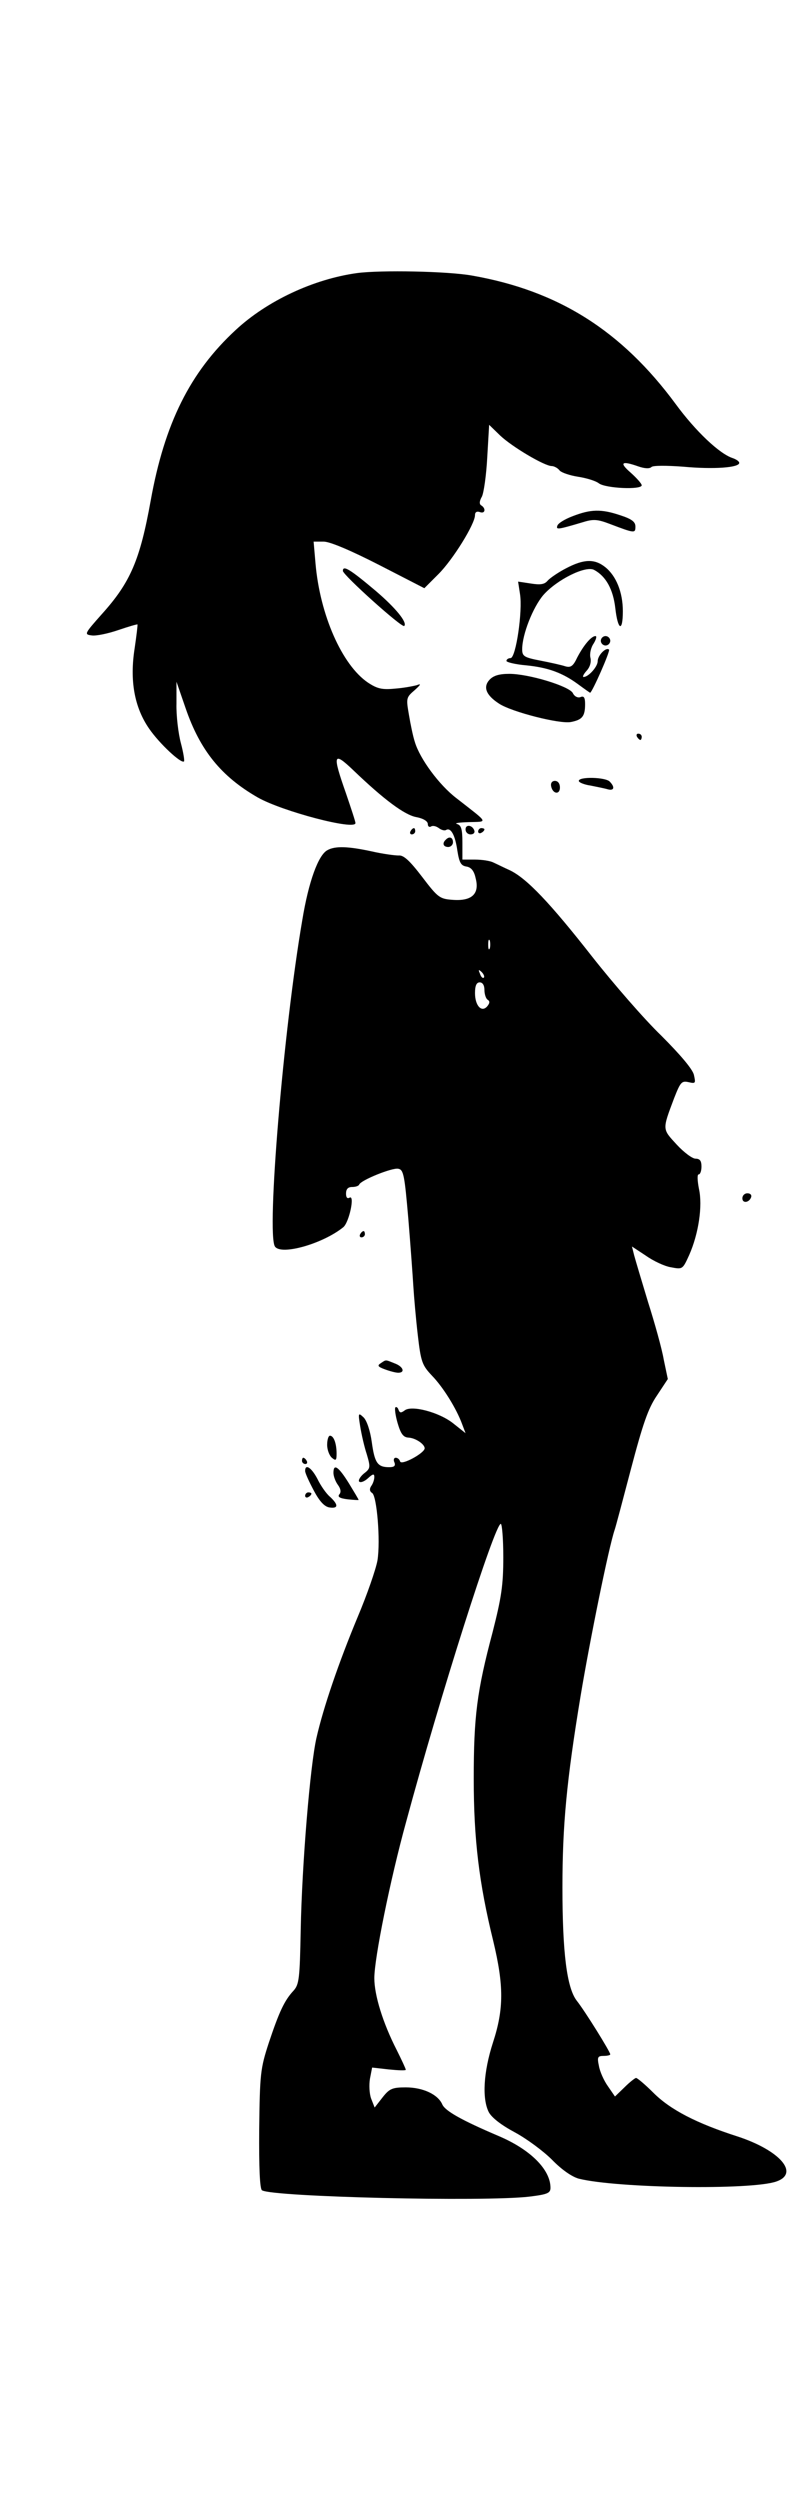 <?xml version="1.0" encoding="UTF-8" standalone="yes"?>
<svg version="1.0" xmlns="http://www.w3.org/2000/svg" width="190pt" height="594pt" viewBox="0 0 254 792" preserveAspectRatio="xMidYMid meet">
  <g transform="translate(0,792) scale(0.1,-0.1)" fill="#000000" stroke="none">
    <path d="M1135 7063 c-138 -19 -286 -88 -386 -181 -145 -134 -226 -297 -270
-542 -34 -188 -64 -259 -155 -360 -56 -63 -57 -65 -32 -68 14 -2 52 6 84 17
32 11 60 19 61 18 1 -2 -3 -35 -9 -76 -16 -102 -1 -187 46 -255 33 -48 103
-113 111 -104 2 2 -2 28 -10 58 -8 30 -15 87 -14 125 l0 70 29 -84 c46 -134
113 -217 230 -284 78 -44 310 -105 310 -81 0 5 -14 47 -30 94 -44 125 -41 135
23 74 98 -94 163 -142 200 -149 22 -4 37 -13 37 -22 0 -8 5 -11 10 -8 6 4 17
1 25 -5 8 -6 18 -9 23 -6 15 9 29 -16 36 -66 6 -37 11 -47 28 -50 15 -2 25
-13 30 -37 13 -49 -11 -73 -71 -69 -43 3 -48 6 -99 73 -39 51 -59 70 -75 68
-12 0 -50 5 -85 13 -74 16 -116 18 -141 4 -29 -15 -60 -100 -80 -222 -60 -349
-114 -995 -87 -1037 19 -29 151 8 217 61 19 15 38 105 20 94 -7 -4 -11 1 -11
13 0 14 6 21 19 21 11 0 21 3 23 8 6 14 105 54 124 50 17 -3 20 -20 32 -158 7
-85 14 -182 16 -215 2 -33 8 -102 14 -154 10 -87 14 -97 45 -130 36 -37 78
-105 96 -154 l11 -29 -39 31 c-45 36 -134 59 -155 41 -11 -8 -15 -8 -19 2 -2
7 -7 11 -10 8 -3 -3 0 -26 7 -50 10 -34 18 -45 34 -46 23 -1 52 -21 52 -34 0
-15 -73 -55 -78 -42 -2 7 -8 12 -14 12 -6 0 -8 -7 -4 -15 4 -11 -1 -15 -17
-15 -37 0 -46 14 -55 79 -5 37 -16 69 -26 79 -17 16 -18 15 -11 -28 4 -25 13
-65 21 -89 12 -41 12 -45 -9 -61 -12 -10 -19 -22 -15 -26 5 -4 17 1 28 11 15
14 20 15 20 4 0 -8 -4 -21 -10 -29 -6 -9 -5 -17 3 -22 15 -9 27 -151 17 -214
-5 -28 -33 -109 -63 -180 -60 -144 -109 -287 -131 -384 -20 -88 -46 -400 -50
-609 -3 -156 -5 -174 -23 -194 -29 -31 -46 -68 -79 -167 -26 -80 -28 -97 -30
-273 -1 -123 2 -190 9 -194 35 -21 706 -37 850 -20 57 7 67 11 67 28 0 58 -64
122 -166 165 -115 49 -169 79 -178 100 -14 32 -62 54 -116 54 -43 0 -52 -4
-74 -32 l-25 -32 -11 28 c-6 16 -7 44 -4 63 l7 36 53 -6 c30 -3 54 -4 54 -1 0
3 -13 31 -29 63 -44 86 -71 174 -71 228 0 63 50 311 101 496 108 400 282 947
301 947 4 0 8 -48 8 -106 0 -89 -6 -128 -34 -238 -50 -188 -60 -268 -60 -466
0 -192 17 -332 62 -515 34 -142 34 -216 -1 -323 -30 -93 -35 -178 -13 -221 10
-18 40 -41 83 -64 37 -20 90 -59 118 -87 30 -31 63 -54 85 -60 120 -30 548
-37 628 -9 75 26 11 99 -123 143 -131 42 -214 85 -268 139 -26 26 -51 47 -55
47 -3 0 -20 -13 -37 -30 l-30 -29 -22 32 c-13 18 -26 47 -29 65 -6 28 -4 32
15 32 11 0 21 2 21 5 0 8 -80 137 -107 171 -31 41 -45 152 -45 359 0 197 13
338 58 610 29 174 89 470 108 526 3 8 26 95 52 194 37 140 54 191 82 232 l35
53 -13 62 c-6 35 -29 117 -50 183 -20 66 -40 133 -44 148 l-7 28 44 -29 c24
-17 60 -34 80 -37 37 -7 37 -7 58 39 30 68 43 156 31 210 -5 26 -6 46 -1 46 5
0 9 11 9 25 0 18 -5 25 -19 25 -10 0 -37 20 -60 45 -46 50 -46 46 -8 147 20
51 24 56 46 51 22 -5 23 -4 17 23 -4 18 -43 64 -104 125 -54 52 -152 165 -219
250 -134 171 -208 249 -262 275 -20 9 -44 21 -53 25 -10 5 -36 9 -58 9 l-40 0
0 54 c0 44 -4 55 -17 59 -10 3 7 5 37 6 62 2 66 -6 -39 76 -55 42 -116 125
-132 178 -6 18 -14 57 -19 87 -9 52 -9 55 18 78 20 18 22 22 7 16 -11 -3 -42
-9 -70 -11 -41 -4 -56 0 -85 19 -83 56 -153 216 -167 379 l-6 69 32 0 c20 0
86 -28 176 -74 l144 -74 45 45 c46 46 116 159 116 187 0 10 6 13 15 10 17 -7
21 11 5 21 -7 4 -6 14 2 28 6 12 14 68 17 125 l6 103 35 -34 c38 -36 141 -97
164 -97 7 0 19 -6 25 -14 6 -7 33 -16 59 -20 26 -4 56 -13 66 -21 22 -16 136
-21 136 -6 0 5 -16 23 -35 40 -37 32 -30 39 24 20 20 -7 36 -8 42 -2 5 5 47 5
101 1 97 -9 178 -3 178 12 0 5 -9 11 -20 15 -42 13 -119 86 -182 172 -172 233
-373 360 -647 408 -77 14 -291 18 -366 8z m422 -2145 c-3 -7 -5 -2 -5 12 0 14
2 19 5 13 2 -7 2 -19 0 -25z m-19 -93 c-3 -3 -9 2 -12 12 -6 14 -5 15 5 6 7
-7 10 -15 7 -18z m2 -39 c0 -14 5 -28 10 -31 8 -5 7 -11 -1 -21 -18 -21 -39 2
-39 42 0 24 5 34 15 34 9 0 15 -9 15 -24z"/>
    <path d="M1821 6291 c-24 -9 -46 -22 -49 -30 -5 -14 1 -13 82 11 32 10 46 9
85 -6 79 -30 81 -30 81 -8 0 15 -12 24 -49 36 -60 20 -93 19 -150 -3z"/>
    <path d="M1799 6125 c-25 -13 -51 -31 -58 -39 -10 -12 -23 -14 -54 -9 l-40 6
6 -39 c9 -54 -13 -204 -30 -204 -7 0 -13 -4 -13 -9 0 -4 28 -11 63 -14 70 -7
116 -24 166 -61 19 -14 36 -26 37 -26 6 0 65 133 60 137 -9 9 -36 -18 -36 -37
0 -17 -29 -50 -45 -50 -4 0 0 9 10 20 11 12 15 28 12 41 -3 12 1 32 10 45 8
13 11 24 6 24 -13 0 -37 -28 -58 -68 -13 -28 -21 -33 -38 -28 -12 4 -48 12
-79 18 -52 10 -58 14 -58 36 0 47 34 133 67 172 43 49 135 95 162 80 37 -20
60 -61 67 -121 8 -71 24 -78 24 -10 0 60 -21 112 -56 140 -34 27 -68 26 -125
-4z"/>
    <path d="M1090 6117 c0 -13 188 -182 195 -175 11 11 -28 58 -90 111 -83 70
-105 83 -105 64z"/>
    <path d="M1910 5895 c0 -8 7 -15 15 -15 8 0 15 7 15 15 0 8 -7 15 -15 15 -8 0
-15 -7 -15 -15z"/>
    <path d="M1556 5771 c-21 -23 -11 -49 31 -76 40 -26 192 -65 228 -58 36 7 45
18 45 57 0 21 -4 27 -15 22 -8 -3 -19 2 -24 13 -12 22 -140 61 -202 61 -33 0
-51 -6 -63 -19z"/>
    <path d="M2025 5590 c3 -5 8 -10 11 -10 2 0 4 5 4 10 0 6 -5 10 -11 10 -5 0
-7 -4 -4 -10z"/>
    <path d="M1840 5450 c0 -5 17 -12 38 -15 20 -4 45 -9 55 -12 20 -5 22 8 5 25
-14 14 -98 16 -98 2z"/>
    <path d="M1752 5433 c5 -25 28 -28 28 -4 0 12 -6 21 -16 21 -9 0 -14 -7 -12
-17z"/>
    <path d="M1480 5296 c0 -9 7 -16 16 -16 9 0 14 5 12 12 -6 18 -28 21 -28 4z"/>
    <path d="M1305 5290 c-3 -5 -1 -10 4 -10 6 0 11 5 11 10 0 6 -2 10 -4 10 -3 0
-8 -4 -11 -10z"/>
    <path d="M1520 5289 c0 -5 5 -7 10 -4 6 3 10 8 10 11 0 2 -4 4 -10 4 -5 0 -10
-5 -10 -11z"/>
    <path d="M1417 5263 c-12 -11 -8 -23 8 -23 8 0 15 7 15 15 0 16 -12 20 -23 8z"/>
    <path d="M2360 4124 c0 -17 22 -14 28 4 2 7 -3 12 -12 12 -9 0 -16 -7 -16 -16z"/>
    <path d="M1145 4010 c-3 -5 -1 -10 4 -10 6 0 11 5 11 10 0 6 -2 10 -4 10 -3 0
-8 -4 -11 -10z"/>
    <path d="M1210 3600 c-11 -7 -9 -11 13 -19 16 -6 35 -11 43 -11 23 0 16 20
-12 30 -30 12 -26 12 -44 0z"/>
    <path d="M1040 3341 c0 -16 7 -34 15 -41 13 -11 15 -8 15 13 0 32 -9 57 -21
57 -5 0 -9 -13 -9 -29z"/>
    <path d="M960 3290 c0 -5 5 -10 11 -10 5 0 7 5 4 10 -3 6 -8 10 -11 10 -2 0
-4 -4 -4 -10z"/>
    <path d="M970 3258 c0 -7 13 -35 28 -63 18 -34 34 -51 50 -53 28 -4 28 9 1 34
-12 10 -30 36 -40 57 -19 36 -39 49 -39 25z"/>
    <path d="M1060 3252 c0 -10 6 -27 14 -38 9 -12 11 -23 5 -30 -7 -8 1 -13 26
-16 19 -2 35 -3 35 -2 0 2 -14 25 -31 53 -33 53 -49 64 -49 33z"/>
    <path d="M970 3179 c0 -5 5 -7 10 -4 6 3 10 8 10 11 0 2 -4 4 -10 4 -5 0 -10
-5 -10 -11z"/>
  </g>
</svg>